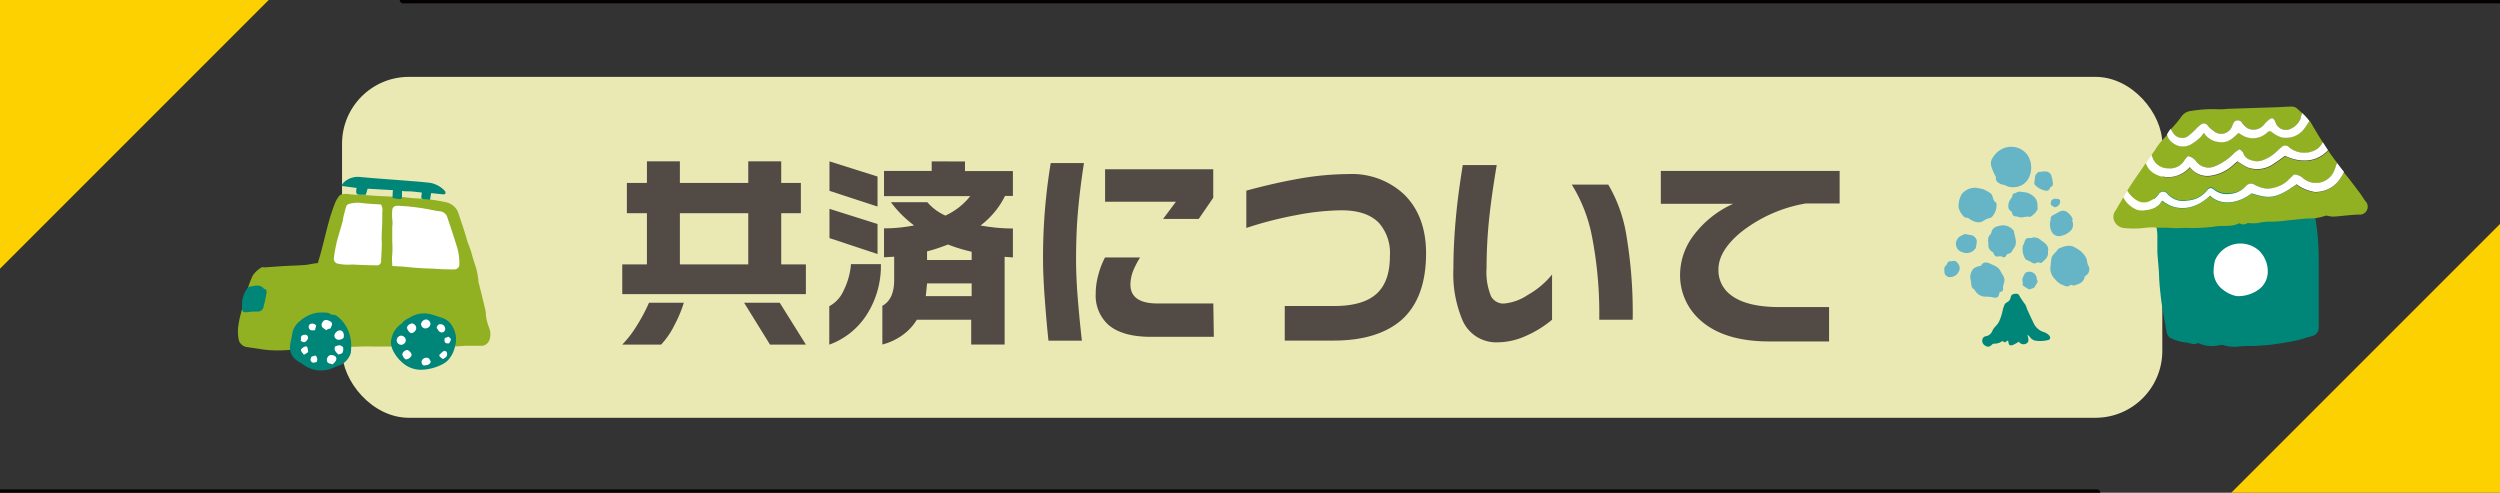 <svg xmlns="http://www.w3.org/2000/svg" viewBox="0 0 374 73.71"><rect x="0" y="0" width="374" height="73.71" fill="#333333" stroke="none"/><defs><style>.cls-1{fill:#eae9b4;}.cls-2{fill:#514a45;}.cls-3{fill:#fdd000;}.cls-4{fill:none;stroke:#040000;stroke-linecap:round;stroke-linejoin:round;}.cls-5{fill:#008579;}.cls-6{fill:#91b122;}.cls-7{fill:#fff;}.cls-8{fill:#65b5c7;}</style></defs><g id="レイヤー_2" data-name="レイヤー 2"><rect class="cls-1" x="51.17" y="11.5" width="272.31" height="51" rx="10"/></g><g id="レイヤー_1" data-name="レイヤー 1"><path class="cls-2" d="M101.71,24.14v3.23h10.23V24.14h4.93v3.23h2.94v4.52h-2.94v7.66h3.69V44H93.09V39.55h3.69V31.89h-3V27.37h3V24.14Zm.59,21.15a18.75,18.75,0,0,1-1.4,3.34,11.79,11.79,0,0,1-2,2.92H93.09a16.09,16.09,0,0,0,2.2-2.87,25.69,25.69,0,0,0,1.8-3.39Zm-.59-5.74h10.23V31.89H101.71Zm14.94,5.74,3.91,6.26h-5.37l-3.87-6.26Z"/><path class="cls-2" d="M131.28,26.41V30.9l-7.19-2.35V24.14Zm0,7.1V38l-7.19-2.38V31.24Zm-4,6h4.5a13.52,13.52,0,0,1-2.17,7.65,11.17,11.17,0,0,1-5.55,4.4V45.81a4.87,4.87,0,0,0,2.12-2.29A10.81,10.81,0,0,0,127.31,39.49Zm17.08-15.35v1.43h7.17v3.72h-1.18a11.82,11.82,0,0,1-1.46,2.29,13.22,13.22,0,0,1-2.2,2.14q1.31.22,2.46.33c.78.07,1.57.11,2.38.11v4.33l-1.24-.09V51.54h-5V47.83h-8.13a7.82,7.82,0,0,1-2.14,2.3A9,9,0,0,1,132,51.54V45.75c1.18-.64,1.77-1.94,1.77-3.88V38.4l-1.52.09V34.16a22.89,22.89,0,0,0,4.5-.44,16.78,16.78,0,0,1-3.47-3.47h5.45a7.72,7.72,0,0,0,2.7,2,10.11,10.11,0,0,0,3.72-2.91h-12.9V25.57h7.13V24.14ZM138.5,44.3h6.86V42.4h-6.67Zm.19-5.4h6.67V37.66a24.9,24.9,0,0,1-3.54-1.08c-.45.18-1,.37-1.52.55s-1.09.34-1.61.47Z"/><path class="cls-2" d="M162.16,24.39c-.4,2.54-.69,4.94-.89,7.18s-.29,4.68-.29,7.3c0,1.69.08,3.6.25,5.7s.37,4.24.62,6.39h-5q-.29-2.7-.55-6.22t-.26-5.84a85.88,85.88,0,0,1,1.15-14.51Zm19.43,26h-9.42q-4.3,0-6.39-1.83a5.9,5.9,0,0,1-1.86-4.68,10.44,10.44,0,0,1,.39-2.76,11.86,11.86,0,0,1,1-2.6h5.24a14.27,14.27,0,0,0-1,1.92,6,6,0,0,0-.44,2.11q0,2.85,4.07,2.85h8.33Zm-.09-20.8-2.17,3.16H174l1.92-2.57h-10.6V25.32H181.5Z"/><path class="cls-2" d="M213.34,37.88q0,6.72-3.69,10c-2.32,2-5.68,3.07-10.11,3.07H192.2V45.78h7.38q4.33,0,6.35-1.83t2-5.7a6.77,6.77,0,0,0-1.64-4.9q-1.83-1.89-5.61-1.89a37.87,37.87,0,0,0-6.86.74,56.19,56.19,0,0,0-7.37,1.9V28.52q4.06-1.1,7.44-1.71a44.3,44.3,0,0,1,7.85-.77,11.45,11.45,0,0,1,8.27,3Q213.33,32.27,213.34,37.88Z"/><path class="cls-2" d="M232.19,47.83a16.29,16.29,0,0,1-4,2.46,10.38,10.38,0,0,1-4.13.92A5.48,5.48,0,0,1,218.83,48a17.73,17.73,0,0,1-1.4-7.84c0-2.54.14-5.18.4-7.91q.31-3.29,1-7.56h5.08q-.75,4.47-1.08,7.53a72.32,72.32,0,0,0-.44,7.88,9.47,9.47,0,0,0,.65,4.18A2.09,2.09,0,0,0,225,45.41a7.57,7.57,0,0,0,3.53-1.27,12.74,12.74,0,0,0,3.66-3.07Zm12.06,0h-5a60.36,60.36,0,0,0-1.11-12.56,22.89,22.89,0,0,0-3-7.65h5.46a21.77,21.77,0,0,1,2.73,7.73A69.41,69.41,0,0,1,244.25,47.8Z"/><path class="cls-2" d="M275.21,30.44h-5.08a21.43,21.43,0,0,0-9.7,4.31q-3.35,2.79-3.35,5.55a4.59,4.59,0,0,0,1.86,3.84q2.32,1.8,7.31,1.8h7.38v5.14h-8.92q-6.88,0-10.42-3.25A8.93,8.93,0,0,1,251.34,41a9.81,9.81,0,0,1,2.07-5.85,15.15,15.15,0,0,1,5.87-4.66H248.46V25.57h26.75Z"/><polygon class="cls-3" points="333.8 73.71 374 73.71 374 33.51 333.8 73.71"/><polygon class="cls-3" points="0 0 0 40.2 40.2 0 0 0"/><line class="cls-4" y1="73.71" x2="313.7" y2="73.71"/><line class="cls-4" x1="60.3" x2="374"/><path class="cls-5" d="M337.24,51.75c-.74,0-1.5,0-2.25.08a5.7,5.7,0,0,1-2.32-.18,1.15,1.15,0,0,0-.66,0,4.84,4.84,0,0,1-3-.26c-.08,0-.18-.1-.23-.07-.63.39-1.24-.08-1.86-.09a7.14,7.14,0,0,1-2.11-.61c-.55-.21-.64-.74-.74-1.24-.28-1.65-.62-3.29-.81-4.95-.11-1-.23-2.08-.26-3.14s-.19-2.38-.26-3.58c0-.84,0-1.7,0-2.56,0-.55-.15-1.1-.18-1.66,0-.75,0-1.5-.05-2.25a3.36,3.36,0,0,0-.21-1.32,1.79,1.79,0,0,1,.16-1.82,1.75,1.75,0,0,1,1-.71,23.87,23.87,0,0,1,2.68-.29c.4,0,.82.05,1.23,0a22.54,22.54,0,0,1,4.42.26c1,.1,2,.12,3.06.17a.7.7,0,0,0,.25,0c.51-.07.82.61,1.48.26.4-.21,1,0,1.56.05.73.07,1.45.2,2.19.27.49.05,1,0,1.48.05,1,.12,2.08.31,3.12.42a1,1,0,0,1,.95,1c.28,1.68.58,3.36.78,5.05a38.64,38.64,0,0,1,.22,3.88c0,1.85,0,3.69,0,5.53,0,1.07,0,2.14,0,3.21,0,.56,0,1.11,0,1.66a1.29,1.29,0,0,1-1,1.37c-.83.23-1.65.51-2.5.69-1.08.23-2.19.4-3.29.55s-2,.17-2.93.25Z"/><path class="cls-6" d="M327.14,20.51a8.07,8.07,0,0,0,1.37-1.19,5.21,5.21,0,0,1,.8-.7.67.67,0,0,1,1,.22,5.06,5.06,0,0,0,.8.72,1.73,1.73,0,0,0,2.83-.69,3.76,3.76,0,0,1,.2-.46.73.73,0,0,1,1.29,0,3.15,3.15,0,0,0,.83.8,2,2,0,0,0,2.5-.62,5.69,5.69,0,0,1,.66-.64c.56-.4.77-.32,1,.33a1.64,1.64,0,0,0,1.92,1.14,2.89,2.89,0,0,0,1.88-1.76c0-.05,0-.12,0-.17a3.29,3.29,0,0,1,.21-.55l-.85-.76a1.25,1.25,0,0,0-.79-.23c-.81,0-1.61.08-2.42.1l-7.11.23a10.26,10.26,0,0,1-1.23.07,19.68,19.68,0,0,0-4.2.24,2,2,0,0,0-1.53.91,16.94,16.94,0,0,1-1.54,1.83c.09.16.18.32.29.48A1.61,1.61,0,0,0,327.14,20.51Z"/><path class="cls-6" d="M324.35,25.2A2.44,2.44,0,0,0,326.77,24a6.22,6.22,0,0,1,.54-.64,2,2,0,0,1,1.27.83,2.33,2.33,0,0,0,2.81.67,8.48,8.48,0,0,0,2.89-2,3.37,3.37,0,0,1,.8-.53c.23.24.47.38.52.56A1.56,1.56,0,0,0,336.79,24a2.43,2.43,0,0,0,1.74,0,5.9,5.9,0,0,0,2-1.24c.25-.22.48-.47.75-.67a.79.79,0,0,1,1.19,0,3.55,3.55,0,0,0,4.21.21,2.85,2.85,0,0,0,.81-1q-.86-1.35-1.65-2.73a4.65,4.65,0,0,0-.34-.52c-.25.4-.5.8-.78,1.17a3.39,3.39,0,0,1-3.38,1.28,4.09,4.09,0,0,1-1.47-.8.44.44,0,0,0-.65.05,3.13,3.13,0,0,1-3.91.35l-.41-.27c-.77.73-1.49,1.46-2.57,1.39a3.05,3.05,0,0,1-2.63-1.4,4.19,4.19,0,0,1-.52.68,8.54,8.54,0,0,1-1.31,1,2.46,2.46,0,0,1-2.78-.14,2.13,2.13,0,0,1-.89-1.27,2.56,2.56,0,0,0-.11.24,10,10,0,0,0-1.79,2.26c-.15.18-.27.37-.41.56l0,.09A2.4,2.4,0,0,0,324.35,25.2Z"/><path class="cls-6" d="M353.83,30.05c-.34-.47-.63-1-1-1.44-.46-.63-.93-1.24-1.4-1.85l-.81-1a3.11,3.11,0,0,1-.46.83,4.37,4.37,0,0,1-3.95,2.17,6.2,6.2,0,0,1-1.74-.56,5.5,5.5,0,0,1-.94-.58c-3.17,2.25-4.18,2.16-6.72,1.35-2.47,1.86-5,1.64-6.22.33-2.41,2.34-5.25,2.36-7.14.76a1.93,1.93,0,0,0-.29.35c-.46.83-2.49,1.27-3.43,1a4,4,0,0,1-2.08-1.88c-.38.63-.75,1.27-1.12,1.91a1.58,1.58,0,0,0-.29,1.49,1.77,1.77,0,0,0,1.51,1.18,13.86,13.86,0,0,0,2.95,0,8.26,8.26,0,0,1,1.65-.08c.86.09,1.74,0,2.6.08s1.76-.07,2.64,0a26,26,0,0,0,3.05-.14c.44,0,.87-.14,1.32-.16.69,0,1.38,0,2.07-.09a4.51,4.51,0,0,0,1-.33,1,1,0,0,0,1.15,0,1,1,0,0,1,.4,0,9.53,9.53,0,0,0,1.07,0,9.45,9.45,0,0,1,1.72-.23,17.91,17.91,0,0,0,2.84-.19c1-.09,2-.22,3-.29a6.84,6.84,0,0,0,2.62-.39.7.7,0,0,1,.38,0,5.32,5.32,0,0,0,.88.12c1.26-.09,2.51-.27,3.77-.31A1.19,1.19,0,0,0,353.83,30.05Z"/><path class="cls-6" d="M319.75,30a2,2,0,0,0,2,0,3,3,0,0,0,1.23-1,.75.75,0,0,1,1.29-.07,3.14,3.14,0,0,0,3.05,1,4.05,4.05,0,0,0,2.83-1.49c.42-.52.67-.55,1.19-.11a3.06,3.06,0,0,0,2.36.55A3.45,3.45,0,0,0,336,27.88a1,1,0,0,1,1.37-.2,4.66,4.66,0,0,0,1.65.55,3.3,3.3,0,0,0,1.22-.14,4.48,4.48,0,0,0,2.33-1.35c.22-.22.45-.43.65-.62a2.13,2.13,0,0,1,1.38.57,2.94,2.94,0,0,0,4.66-1.23,4.88,4.88,0,0,0,.23-.64,1,1,0,0,1,.2-.39c-.39-.49-.76-1-1.12-1.5-.08-.13-.16-.26-.25-.39a4.35,4.35,0,0,1-.59.54,4.62,4.62,0,0,1-3,1,6.35,6.35,0,0,1-2.84-.71c-.6.43-1.16.85-1.75,1.23a4.25,4.25,0,0,1-3.85.52,8.84,8.84,0,0,1-1.5-.91,4.35,4.35,0,0,0-.5.39,6.39,6.39,0,0,1-3.64,1.77,3.23,3.23,0,0,1-3-1.3,4.37,4.37,0,0,1-2.23,1.33,4.09,4.09,0,0,1-3-.36A2.77,2.77,0,0,1,321,24.41l-.24.36c-.76,1.1-1.53,2.2-2.26,3.33l-.27.44.06.08A4.08,4.08,0,0,0,319.75,30Z"/><path class="cls-7" d="M319.77,31.36c.94.29,3-.15,3.43-1a1.93,1.93,0,0,1,.29-.35c1.89,1.6,4.73,1.58,7.14-.76,1.23,1.31,3.75,1.53,6.22-.33,2.54.81,3.55.9,6.72-1.35a5.5,5.5,0,0,0,.94.58,6.2,6.2,0,0,0,1.74.56,4.37,4.37,0,0,0,3.95-2.17,3.11,3.11,0,0,0,.46-.83c-.34-.43-.69-.86-1-1.3a1,1,0,0,0-.2.39,4.88,4.88,0,0,1-.23.64,2.94,2.94,0,0,1-4.66,1.23,2.13,2.13,0,0,0-1.38-.57c-.2.19-.43.4-.65.62a4.48,4.48,0,0,1-2.33,1.35,3.3,3.3,0,0,1-1.22.14,4.66,4.66,0,0,1-1.65-.55,1,1,0,0,0-1.37.2A3.45,3.45,0,0,1,333.67,29a3.06,3.06,0,0,1-2.36-.55c-.52-.44-.77-.41-1.19.11A4.05,4.05,0,0,1,327.29,30a3.14,3.14,0,0,1-3.05-1,.75.75,0,0,0-1.29.07,3,3,0,0,1-1.23,1,2,2,0,0,1-2,0,4.08,4.08,0,0,1-1.42-1.41l-.06-.08c-.19.31-.39.62-.58.94A4,4,0,0,0,319.77,31.36Z"/><path class="cls-7" d="M322.42,26a4.09,4.09,0,0,0,3,.36A4.37,4.37,0,0,0,327.61,25a3.23,3.23,0,0,0,3,1.3,6.39,6.39,0,0,0,3.64-1.77,4.35,4.35,0,0,1,.5-.39,8.84,8.84,0,0,0,1.5.91,4.25,4.25,0,0,0,3.85-.52c.59-.38,1.15-.8,1.75-1.23a6.35,6.35,0,0,0,2.84.71,4.62,4.62,0,0,0,3-1,4.35,4.35,0,0,0,.59-.54c-.27-.4-.53-.8-.79-1.21a2.85,2.85,0,0,1-.81,1,3.55,3.55,0,0,1-4.21-.21.79.79,0,0,0-1.19,0c-.27.2-.5.45-.75.67a5.9,5.9,0,0,1-2,1.24,2.43,2.43,0,0,1-1.74,0,1.56,1.56,0,0,1-1.19-1.08c-.05-.18-.29-.32-.52-.56a3.37,3.37,0,0,0-.8.53,8.48,8.48,0,0,1-2.89,2,2.33,2.33,0,0,1-2.81-.67,2,2,0,0,0-1.27-.83,6.22,6.22,0,0,0-.54.64,2.44,2.44,0,0,1-2.42,1.18,2.4,2.4,0,0,1-2.44-1.91l0-.09c-.29.39-.57.8-.84,1.21A2.77,2.77,0,0,0,322.42,26Z"/><path class="cls-7" d="M325.08,21.41a2.46,2.46,0,0,0,2.78.14,8.54,8.54,0,0,0,1.31-1,4.19,4.19,0,0,0,.52-.68,3.05,3.05,0,0,0,2.63,1.4c1.08.07,1.8-.66,2.57-1.39l.41.27a3.13,3.13,0,0,0,3.91-.35.44.44,0,0,1,.65-.05,4.09,4.09,0,0,0,1.47.8,3.39,3.39,0,0,0,3.38-1.28c.28-.37.53-.77.78-1.17a8.57,8.57,0,0,0-1.07-1.18,3.29,3.29,0,0,0-.21.55c0,.05,0,.12,0,.17a2.89,2.89,0,0,1-1.88,1.76,1.64,1.64,0,0,1-1.92-1.14c-.27-.65-.48-.73-1-.33a5.69,5.69,0,0,0-.66.64,2,2,0,0,1-2.5.62,3.15,3.15,0,0,1-.83-.8.73.73,0,0,0-1.29,0,3.76,3.76,0,0,0-.2.46,1.73,1.73,0,0,1-2.83.69,5.06,5.06,0,0,1-.8-.72.67.67,0,0,0-1-.22,5.21,5.21,0,0,0-.8.7,8.07,8.07,0,0,1-1.37,1.19,1.61,1.61,0,0,1-2.1-.74c-.11-.16-.2-.32-.29-.48a4,4,0,0,0-.56.85A2.13,2.13,0,0,0,325.08,21.41Z"/><path class="cls-7" d="M331.15,40.59a7.81,7.81,0,0,1,.21-1.62A4.14,4.14,0,0,1,338,37.54a4.34,4.34,0,0,1,1.25,3.33A3.29,3.29,0,0,1,338,43.24a5.21,5.21,0,0,1-3.37,1.06,4.59,4.59,0,0,1-2-.91A3.43,3.43,0,0,1,331.15,40.59Z"/><path class="cls-8" d="M301.38,22a2.9,2.9,0,0,1,2.07,1.42,3.46,3.46,0,0,1,.18,2.91A2.51,2.51,0,0,1,301.25,28a2.25,2.25,0,0,1-1.23-.26c-.19-.12-.48-.09-.69-.2s-.77-.33-.75-.85a.41.41,0,0,0,0-.23,7.67,7.67,0,0,1-.63-1.44,1.49,1.49,0,0,1,.18-1.46,3.54,3.54,0,0,1,1-1.06A3.08,3.08,0,0,1,301.38,22Z"/><path class="cls-8" d="M309.76,42.58c-.43.54-.91.12-1.32,0a2.58,2.58,0,0,1-.93-.73,2.35,2.35,0,0,1-.78-1.58c0-.26.11-1.2.13-1.43.06-.71.68-1,1-1.55a.67.67,0,0,1,.32-.18,4.33,4.33,0,0,1,1-.32,1.84,1.84,0,0,1,1,.11,7.49,7.49,0,0,1,1,.6,3.57,3.57,0,0,1,.9,1.06,2.08,2.08,0,0,1,.16.63,2.52,2.52,0,0,0,.13.47,1.11,1.11,0,0,1-.3,1.55c-.08.07-.2.13-.21.21-.11.72-.66,1-1.24,1.18A.84.84,0,0,1,309.76,42.58Z"/><path class="cls-8" d="M298.68,30.66a2.58,2.58,0,0,1-.71,1.81c-.07.09-.25.12-.38.16a2.92,2.92,0,0,0-.86.4,1.41,1.41,0,0,1-1.27.14l-.34-.14c-.39-.14-.66-.54-1.13-.47A2.7,2.7,0,0,1,293,31a3.67,3.67,0,0,1,.44-1.9,2.51,2.51,0,0,1,2.29-1c.33.08.68.11,1,.22a6.89,6.89,0,0,1,1,.55.72.72,0,0,1,.25.27c.2.38.18.88.61,1.16C298.71,30.36,298.67,30.54,298.68,30.66Z"/><path class="cls-8" d="M299.13,43.73c-.13.8-.38.94-1.12.72a7.16,7.16,0,0,0-.94-.07,1.81,1.81,0,0,1-1.68-1.05c-.61-.29-.43-.9-.57-1.39a1.9,1.9,0,0,1,.39-1.72c.18-.22.56-.29.85-.42.11,0,.29,0,.33-.11.37-.64,1-.41,1.38-.23.54.26,1.21.48,1.5,1.09s.7.92.57,1.55c0,.17-.08.35-.12.52a1,1,0,0,0-.07.28C299.69,43.52,299.69,43.52,299.13,43.73Z"/><path class="cls-8" d="M300.3,38c-.17.21-.26.43-.42.49s-.33-.1-.5-.14a1,1,0,0,0-.3,0c-.5.09-.63,0-.85-.43,0-.07-.05-.18-.1-.2a1.12,1.12,0,0,1-.67-1.12c0-.48-.19-1,.24-1.47a.75.75,0,0,0,.22-.37c.13-.72.8-.91,1.29-1a2,2,0,0,1,2,.71s.07.06.07.1c.1.89.66,1.8-.09,2.67a1.29,1.29,0,0,0-.09.16C300.83,37.87,300.83,37.87,300.3,38Z"/><path class="cls-8" d="M300.45,30.89a1.66,1.66,0,0,1,.33-1.1,1.15,1.15,0,0,0,.28-.52.39.39,0,0,1,.41-.37c.08,0,.16-.1.24-.13a1.4,1.4,0,0,1,.44-.1,5,5,0,0,1,.54.07,2.45,2.45,0,0,1,1.95,1.14,2.17,2.17,0,0,1,.17.74c0,.12,0,.24,0,.36s.05.26,0,.35a2.7,2.7,0,0,1-1.1,1.12s-.05,0-.06,0c-.57-.16-1.14.23-1.71,0a1.37,1.37,0,0,0-.35-.08.51.51,0,0,1-.56-.46.56.56,0,0,0-.21-.33A.77.77,0,0,1,300.45,30.89Z"/><path class="cls-8" d="M306.37,37.65c.13.82-.45,1.19-.91,1.63a.26.26,0,0,1-.23.06.69.69,0,0,0-.73.06c-.06,0-.2,0-.29,0-.32-.16-.64-.35-1-.52l-.17-.07a2.81,2.81,0,0,1-.42-2.06,2.44,2.44,0,0,0,.21-.43c.13-.44.27-.82.87-.69.17,0,.38-.11.58-.12a1.58,1.58,0,0,1,1.09.46C305.94,36.36,306.59,36.81,306.37,37.65Z"/><path class="cls-8" d="M310,32.88a2.33,2.33,0,0,0,.05.28,1.32,1.32,0,0,1-.34,1.42,3,3,0,0,1-1.53.74,1.22,1.22,0,0,1-1.13-.47,2.26,2.26,0,0,1-.25-2c-.13-.5.28-.61.58-.79l.32-.17c.94-.64,1.47-.4,2.16.46a2.47,2.47,0,0,1,.23.46Z"/><path class="cls-8" d="M294,35c.51.19,1,.06,1.36.41a.93.93,0,0,1,.33,1,5.38,5.38,0,0,1-.12.7,1.63,1.63,0,0,1-2,.62,1.66,1.66,0,0,1-.57-.31,1.32,1.32,0,0,1,.38-2.14C293.59,35.15,293.83,35.05,294,35Z"/><path class="cls-8" d="M306.13,28.54a2.81,2.81,0,0,1-1.8-1,.07.07,0,0,1,0-.05,11.92,11.92,0,0,1,.15-1.2c.05-.18.23-.32.36-.48a.24.24,0,0,1,.15-.09c.45,0,.9-.17,1.37,0a.88.88,0,0,1,.54.62,6.22,6.22,0,0,1,.21,1.06c0,.22,0,.45-.27.54a.49.49,0,0,0-.2.26A.5.5,0,0,1,306.13,28.54Z"/><path class="cls-8" d="M292.06,39.07c.44-.17.71.13.94.49a1,1,0,0,1,0,1.12,1.4,1.4,0,0,1-1.2.77.81.81,0,0,1-.92-.82c0-.34-.1-.7.27-.93a.36.36,0,0,0,.07-.1C291.46,39.08,291.46,39.08,292.06,39.07Z"/><path class="cls-8" d="M302.59,42.67a2.16,2.16,0,0,0,0-.53c-.15-.49.15-.86.34-1.24.06-.13.3-.2.47-.23a1.09,1.09,0,0,1,1.29.92c0,.06,0,.14,0,.18.33.41-.06.67-.2,1s-.47.38-.74.48-.39-.08-.57-.17A5.9,5.9,0,0,1,302.59,42.67Z"/><path class="cls-8" d="M307.42,31a1.71,1.71,0,0,1-.59-.35c-.1-.11,0-.43.05-.61s.26-.22.41-.29.2,0,.3,0c.45,0,.6.09.61.38A.88.88,0,0,1,307.42,31Z"/><path class="cls-5" d="M303.29,50.07c.25.77.2,1.13-.11,1.3a.85.85,0,0,1-1.17-.26,4.67,4.67,0,0,1-.89.5c-.48.16-.62,0-.67-.52,0,0,0-.07-.07-.15l-.45.29-.38-.21a1.94,1.94,0,0,1-1.27.39.37.37,0,0,0-.25.12c-.41.4-.66.44-1.11.14a.81.81,0,0,1-.29-1.06.61.61,0,0,1,.4-.3,1.25,1.25,0,0,0,1-.75,2.44,2.44,0,0,1,.52-.76,2.63,2.63,0,0,0,.64-1,7.08,7.08,0,0,0,.4-1.33,6,6,0,0,1,.27-.85.8.8,0,0,1,.38-.39,1,1,0,0,0,.56-.76c.07-.35.26-.45.58-.51s.61,0,.72.29a11.64,11.64,0,0,0,.87,1.29c.18.33.26.71.42,1,.3.67.61,1.33.94,2a2.45,2.45,0,0,0,1.46,1.15,2,2,0,0,1,.76.48c.28.32.17.69-.24.72a4.8,4.8,0,0,1-1.89.06,1.39,1.39,0,0,1-.76-.55A2.49,2.49,0,0,0,303.29,50.07Z"/><path class="cls-6" d="M47.54,39.38c.21-.71.42-1.41.6-2.11.38-1.44.71-2.88,1.11-4.31.25-.91.57-1.8.91-2.69a4.4,4.4,0,0,1,.62-1,.8.8,0,0,1,.51-.22,2.38,2.38,0,0,1,.92,0,14.06,14.06,0,0,0,2.15.09c.76.09,1.54.14,2.31.18,1.06.06,2.12.09,3.18.15.6,0,1.2.11,1.79.16s1.43.07,2.14.16a23.65,23.65,0,0,1,2.9.46,2.48,2.48,0,0,1,1.74,1.27,5.12,5.12,0,0,1,.25.65c.39,1.19.81,2.38,1.15,3.59.22.78.58,1.5.77,2.28s.5,1.55.71,2.34a14.77,14.77,0,0,1,.26,1.48,1.85,1.85,0,0,1,0,.23c.34,1.35.68,2.7,1,4.06a4.06,4.06,0,0,1,.13,1A7.42,7.42,0,0,0,73.16,49a2.58,2.58,0,0,1,0,2,1.32,1.32,0,0,1-1,.73c-.73,0-1.47,0-2.2,0s-1.47.1-2.2.11c-1,0-2.09,0-3.13,0l-3.43,0-3.82,0c-.52,0-1,0-1.57,0-2.09-.05-4.17.1-6.26.22-1.4.08-2.82.11-4.23.18-1,0-2.06.14-3.09.17a16.69,16.69,0,0,1-3.6-.24c-.53-.09-1.07-.14-1.61-.24A1.49,1.49,0,0,1,35.76,51a6,6,0,0,1-.08-2.43,13.47,13.47,0,0,1,.38-1.76c.29-1.15.6-2.29.94-3.42a15.5,15.5,0,0,1,.79-2.13A3.76,3.76,0,0,1,39.15,40c.1-.07.3,0,.45,0,1-.07,2.07-.15,3.11-.21.84-.05,1.7-.06,2.54-.13.63,0,1.26-.17,1.89-.26C47.25,39.37,47.37,39.38,47.54,39.38Z"/><path class="cls-7" d="M58.68,39.79c0-.6-.09-1.12,0-1.68a15,15,0,0,0,0-2,.89.89,0,0,1,0-.23l0-1.95a4.1,4.1,0,0,0,0-1.16,6.74,6.74,0,0,1,0-1.27c0-.46.3-.72.78-.72a33,33,0,0,1,4.21.45c.71.11,1.41.31,2.13.38a1.28,1.28,0,0,1,1.15,1c.51,1.48,1,3,1.46,4.47a8.72,8.72,0,0,1,.31,2.54.73.73,0,0,1-.74.68c-.86,0-1.72,0-2.58-.07s-1.59-.06-2.37-.11S61.32,40,60.5,39.9Z"/><path class="cls-7" d="M57,30.59a1.69,1.69,0,0,1,.19,1.15c0,.91,0,1.82-.07,2.73,0,.58-.06,1.17,0,1.75,0,.94-.07,1.87-.11,2.81a.6.6,0,0,1-.71.66c-1.2,0-2.4-.06-3.6-.12a7.67,7.67,0,0,1-2.19-.13.74.74,0,0,1-.55-.89,19.53,19.53,0,0,1,.68-3.3c.2-.68.41-1.37.6-2.06.07-.27.09-.57.16-.85.13-.5.25-1,.41-1.51a.67.67,0,0,1,.37-.31,4.72,4.72,0,0,1,2.08-.13c.55.07,1.11.1,1.67.14Z"/><path class="cls-5" d="M36.21,45.59a3.76,3.76,0,0,1,.72-2.35c.11-.15.28-.34.43-.36.73-.09,1.53-.44,2.14.33.56.13.37.58.32.89a16.43,16.43,0,0,1-.37,1.69.88.88,0,0,1-1,.82c-.42,0-.83,0-1.25.08-.82.08-1,.06-1-.88C36.18,45.73,36.2,45.66,36.21,45.59Z"/><path class="cls-5" d="M52.53,52a5.16,5.16,0,0,1-.05.79,2.91,2.91,0,0,1-2.08,2,10.3,10.3,0,0,1-1.3.51,6,6,0,0,1-1.48.11,4.67,4.67,0,0,1-2.44-1,5.58,5.58,0,0,1-1-.66,2.35,2.35,0,0,1-.78-2.13c.07-.55.24-1.09.31-1.64a3,3,0,0,1,1.16-1.95,5.08,5.08,0,0,1,2.63-1.25A8.19,8.19,0,0,1,49,46.79a1.53,1.53,0,0,1,.46.2c.07,0,.13.11.2.1.58-.07.93.33,1.3.66A5.61,5.61,0,0,1,52.53,52Z"/><path class="cls-7" d="M49.43,49.14a3.28,3.28,0,0,0-.37.09,2.33,2.33,0,0,0-.26.17c-.21-.16-.4-.28-.57-.43a.66.66,0,0,1,0-.75.63.63,0,0,1,.8-.31,2.76,2.76,0,0,1,.39.18.43.43,0,0,1,.23.54A5,5,0,0,1,49.43,49.14Z"/><path class="cls-7" d="M50.8,49.42c.46,0,.7.39.63,1,0,.23-.48.44-.88.41a.68.68,0,0,1-.53-.66A1,1,0,0,1,50.8,49.42Z"/><path class="cls-7" d="M49.76,54.52c-.33-.17-.83-.08-.86-.64a.78.78,0,0,1,.5-.76,1,1,0,0,1,.85.27C50.48,53.89,50.09,54.16,49.76,54.52Z"/><path class="cls-7" d="M50.11,51.83c.31-.06.61-.32,1-.06.09.07.23.15.23.23a1.49,1.49,0,0,1-.1.77c-.11.16-.43.19-.63.27C50.05,52.45,50,52.35,50.11,51.83Z"/><path class="cls-7" d="M45,51c.07-.32-.14-.76.37-.89.25-.06.53-.07.67.2s-.05.54-.25.74S45.37,51.25,45,51Z"/><path class="cls-7" d="M46.1,52.68l-.62.4a5.79,5.79,0,0,1-.44-.57.35.35,0,0,1,.05-.31,1.67,1.67,0,0,1,.47-.33c.28-.12.42,0,.48.28a.47.47,0,0,1,0,.17C46.09,52.43,46.09,52.55,46.1,52.68Z"/><path class="cls-7" d="M47.3,48.72c-.06.22-.11.44-.18.68-.34,0-.73.13-.88-.28a.49.49,0,0,1,.14-.63A.71.71,0,0,1,47.3,48.72Z"/><path class="cls-7" d="M46.61,53.35l.58-.17a.79.79,0,0,1,.16,1c-.26,0-.54.22-.78-.08S46.52,53.6,46.61,53.35Z"/><path class="cls-5" d="M58.48,51.35a3.6,3.6,0,0,1,1.69-3c.32-.53.91-.68,1.4-1a4,4,0,0,1,3-.3c.56.14,1.09.36,1.64.52a2.73,2.73,0,0,1,1.55,1.41,3.6,3.6,0,0,1,.3,2.86,4.29,4.29,0,0,1-1,2,3.29,3.29,0,0,1-.72.57,7.3,7.3,0,0,1-3.44.91,4.2,4.2,0,0,1-2.13-.64,5.74,5.74,0,0,1-1.95-2.18A3.61,3.61,0,0,1,58.48,51.35Z"/><path class="cls-7" d="M62.27,49.14a.84.84,0,0,1-.8.7,1.23,1.23,0,0,1-.6-.87,1,1,0,0,1,.77-.59A.73.73,0,0,1,62.27,49.14Z"/><path class="cls-7" d="M60,51.58a.68.68,0,0,1-.65-.73.73.73,0,0,1,.65-.64.74.74,0,0,1,.71.68A.7.7,0,0,1,60,51.58Z"/><path class="cls-7" d="M60.94,52.36a1,1,0,0,1,.65.75,1,1,0,0,1-.9.66,1.26,1.26,0,0,1-.51-.77A.84.84,0,0,1,60.94,52.36Z"/><path class="cls-7" d="M63.57,49.13a.68.68,0,0,1-.58-.66.84.84,0,0,1,.73-.68.71.71,0,0,1,.68.71A.79.79,0,0,1,63.57,49.13Z"/><path class="cls-7" d="M64.46,54.14c-.12.15-.19.33-.31.37a1.8,1.8,0,0,1-.72.16c-.25,0-.43-.41-.34-.69a.75.75,0,0,1,1.06-.37A2.06,2.06,0,0,1,64.46,54.14Z"/><path class="cls-7" d="M65.31,49c.13-.25.22-.52.57-.5a.66.66,0,0,1,.66.43.57.57,0,0,1-.16.72.56.56,0,0,1-.72-.12A3.74,3.74,0,0,1,65.31,49Z"/><path class="cls-7" d="M66.29,53.71l-.17-.09c-.53-.43-.53-.43,0-.91.26-.25.47-.28.67-.08a.64.64,0,0,1-.07.79C66.58,53.53,66.43,53.61,66.29,53.71Z"/><path class="cls-7" d="M66.54,50.56a2,2,0,0,0,.29-.08,1.34,1.34,0,0,0,.24-.12c.48.36.48.36.13,1C66.67,51.43,66.38,51.29,66.54,50.56Z"/><path class="cls-5" d="M55,28.23c-.11.35-.19.63-.27.9l-.8,0c-.53,0-.66-.09-.64-.62a1.8,1.8,0,0,1,.07-.39l-2.3-.31a2.62,2.62,0,0,1,.41-.56,3.08,3.08,0,0,1,2.23-.79c2.48.24,5,.4,7.47.6,1.06.08,2.12.17,3.18.29a4,4,0,0,1,2.2,1.21.43.43,0,0,1,.06.42c0,.08-.26.1-.39.09l-1.72-.18c-.06.35-.12.65-.17,1l-1-.11c-.25,0-.33-.18-.3-.41s.05-.35.08-.56c-.5-.06-1-.12-1.45-.16s-1,0-1.52-.08v.75c0,.39-.08.49-.47.45s-.61-.09-.94-.15c0-.41,0-.77.06-1.17Z"/></g></svg>